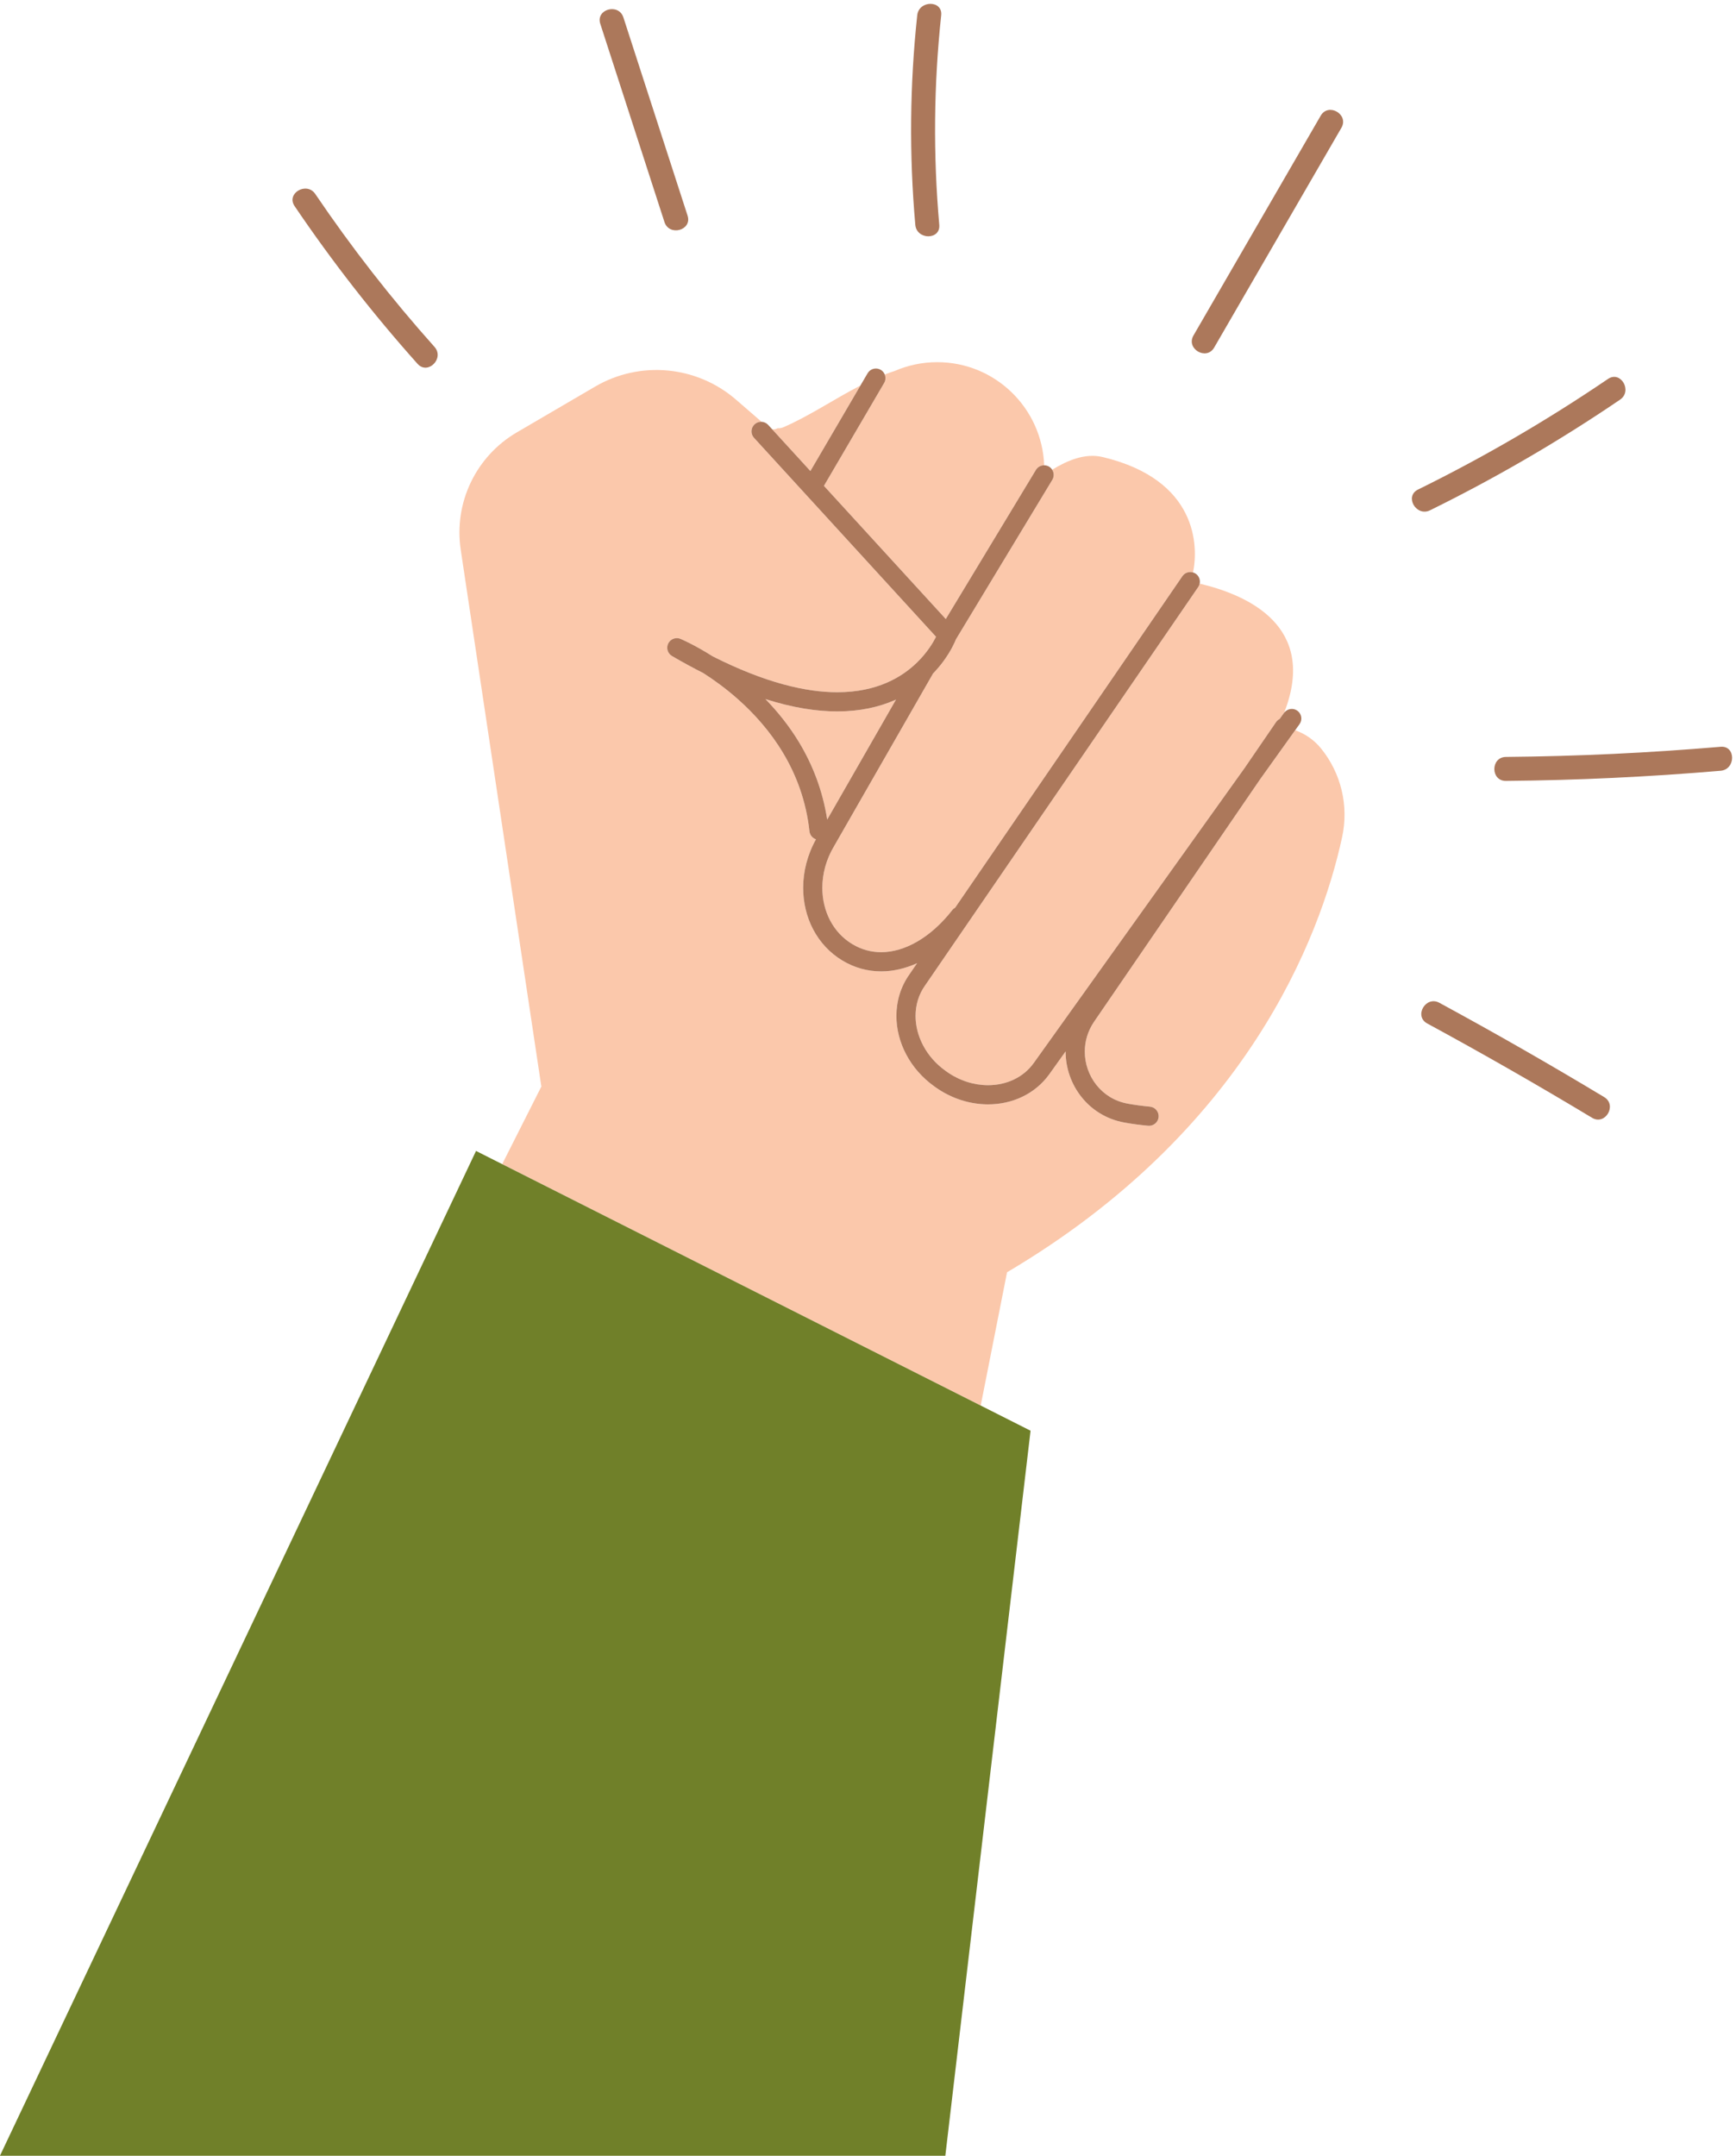 <?xml version="1.0" encoding="UTF-8" standalone="no"?><svg xmlns="http://www.w3.org/2000/svg" xmlns:xlink="http://www.w3.org/1999/xlink" fill="#000000" height="1682" preserveAspectRatio="xMidYMid meet" version="1" viewBox="384.8 218.2 1354.8 1682.0" width="1354.8" zoomAndPan="magnify"><g><g id="change1_1"><path d="M 1056.309 518.969 C 1035.77 529.551 1016.039 543.012 995.988 551.609 C 994.492 552.25 993.039 552.422 991.66 552.309 L 991.445 552.422 C 990.188 553.121 988.773 553.32 987.414 553.121 L 1017.238 585.711 L 1056.309 518.969" fill="#fbc8ab"/></g><g id="change1_2"><path d="M 1083.051 764.48 C 1070.891 769.789 1056.012 773.262 1038.191 773.25 C 1022.012 773.25 1003.449 770.41 982.156 763.629 C 991.484 773.238 1000.57 784.379 1008.398 797.328 C 1018.699 814.391 1026.781 834.5 1030.359 857.66 L 1084.078 763.98 C 1083.719 764.141 1083.41 764.32 1083.051 764.48" fill="#fbc8ab"/></g><g id="change1_3"><path d="M 1395.57 787.941 L 1368.422 825.898 L 1238.691 1015.27 C 1233.672 1022.621 1231.398 1030.68 1231.391 1038.641 C 1231.379 1048.09 1234.648 1057.379 1240.461 1064.699 C 1246.289 1072.02 1254.539 1077.379 1264.898 1079.27 C 1270.102 1080.219 1275.859 1081.012 1282.238 1081.621 C 1286.352 1082.012 1289.371 1085.672 1288.98 1089.781 C 1288.578 1093.898 1284.93 1096.91 1280.82 1096.52 C 1274.059 1095.879 1267.879 1095.031 1262.23 1094 C 1248.219 1091.469 1236.641 1084 1228.738 1074 C 1220.809 1064.012 1216.43 1051.512 1216.422 1038.641 C 1216.422 1038.602 1216.43 1038.551 1216.43 1038.5 L 1203.75 1056.238 C 1198.18 1064.031 1190.84 1069.98 1182.59 1073.922 C 1174.352 1077.871 1165.211 1079.84 1155.879 1079.84 C 1141.852 1079.828 1127.352 1075.379 1114.699 1066.34 L 1113.891 1065.762 C 1094.949 1052.191 1084.379 1031.422 1084.359 1010.809 C 1084.352 999.441 1087.641 988.078 1094.57 978.359 L 1094.559 978.359 L 1100.512 969.691 C 1091.41 973.801 1081.941 976.07 1072.449 976.07 C 1062.039 976.078 1051.68 973.32 1042.211 967.609 C 1032.23 961.609 1024.52 953.09 1019.371 943.27 C 1014.219 933.441 1011.602 922.301 1011.602 910.879 C 1011.59 898.191 1014.879 885.121 1021.59 873.031 C 1018.898 872.129 1016.84 869.75 1016.512 866.75 C 1013.93 843.121 1006.262 822.98 996.074 805.891 C 985.895 788.801 973.184 774.781 960.641 763.672 C 951.121 755.23 941.711 748.48 933.633 743.328 C 925.777 739.34 917.668 734.961 909.223 730.02 C 905.828 728.039 904.551 723.738 906.301 720.219 C 908.051 716.711 912.254 715.141 915.879 716.648 C 916.176 716.781 926.551 721.129 941.031 730.301 C 982.043 751.02 1013.91 758.301 1038.191 758.289 C 1053.828 758.281 1066.398 755.328 1076.59 750.969 C 1086.77 746.602 1094.602 740.809 1100.59 734.949 C 1108.43 727.289 1113.02 719.539 1115.301 715.031 L 973.246 559.809 L 973.25 559.809 C 970.457 556.762 970.668 552.031 973.719 549.238 C 975.246 547.84 977.195 547.199 979.113 547.281 L 959.242 530.059 C 928.527 503.441 884.27 499.328 849.184 519.852 L 788.156 555.531 C 756.203 574.211 738.852 610.469 744.352 647.07 L 807.133 1065.031 L 807.359 1065.77 L 776.711 1126.469 L 1150.16 1314.82 L 1170.711 1210.82 C 1356.699 1101.02 1415.09 950.5 1432.219 871.301 C 1437.5 846.93 1431.48 821.5 1415.75 802.148 C 1410.43 795.59 1403.422 790.711 1395.57 787.941" fill="#fbc8ab"/></g><g id="change1_4"><path d="M 1206.051 592.559 L 1130.871 716.922 C 1129.969 719.199 1126.98 726.148 1120.719 734.57 C 1118.57 737.469 1115.969 740.551 1112.98 743.648 L 1035.91 878.059 L 1035.828 878.199 C 1029.531 888.66 1026.559 900.02 1026.559 910.879 C 1026.559 920.012 1028.672 928.762 1032.629 936.32 C 1036.602 943.879 1042.379 950.238 1049.922 954.781 C 1057.129 959.109 1064.641 961.09 1072.449 961.102 C 1081.602 961.102 1091.25 958.301 1100.77 952.75 C 1110.281 947.211 1119.621 938.941 1127.949 928.289 C 1128.59 927.469 1129.371 926.828 1130.219 926.359 L 1307.559 667.738 C 1309.441 665 1312.82 663.941 1315.852 664.84 C 1320.129 644.32 1319.512 592.578 1245.5 574.82 C 1231.539 571.469 1217.789 577.461 1205.93 584.672 C 1207.41 587 1207.57 590.039 1206.051 592.559" fill="#fbc8ab"/></g><g id="change1_5"><path d="M 1106.91 986.82 L 1106.82 986.941 C 1101.762 994.031 1099.328 1002.238 1099.32 1010.809 C 1099.301 1026.25 1107.41 1042.73 1122.602 1053.578 L 1123.41 1054.16 C 1133.539 1061.41 1145.012 1064.871 1155.879 1064.871 C 1163.102 1064.871 1170.039 1063.34 1176.129 1060.422 C 1182.238 1057.488 1187.512 1053.199 1191.57 1047.531 L 1356.09 817.43 L 1380.672 781.551 C 1381.398 780.48 1382.379 779.691 1383.461 779.141 L 1386.828 774.43 C 1386.941 774.281 1387.09 774.148 1387.211 774.012 C 1387.289 773.73 1387.301 773.441 1387.398 773.16 C 1412.648 707.012 1359.109 682.559 1321.039 673.559 C 1320.84 674.48 1320.469 675.379 1319.898 676.211 L 1106.91 986.82" fill="#fbc8ab"/></g><g id="change1_6"><path d="M 1074.82 516.98 L 1027.809 597.27 L 1122.91 701.172 L 1193.25 584.809 C 1194.66 582.469 1197.148 581.211 1199.699 581.23 C 1198.012 536.52 1161.328 500.762 1116.211 500.762 C 1104.391 500.762 1093.16 503.238 1082.961 507.66 C 1080.379 508.469 1077.809 509.398 1075.262 510.379 C 1076.109 512.461 1076.039 514.891 1074.82 516.98" fill="#fbc8ab"/></g><g id="change2_1"><path d="M 1030.359 857.66 C 1026.781 834.5 1018.699 814.391 1008.398 797.328 C 1000.57 784.379 991.484 773.238 982.156 763.629 C 1003.449 770.41 1022.012 773.25 1038.191 773.25 C 1056.012 773.262 1070.891 769.789 1083.051 764.48 C 1083.41 764.32 1083.719 764.141 1084.078 763.98 Z M 973.719 549.238 C 970.668 552.031 970.457 556.762 973.25 559.809 L 973.246 559.809 L 1115.301 715.031 C 1113.02 719.539 1108.43 727.289 1100.59 734.949 C 1094.602 740.809 1086.77 746.602 1076.59 750.969 C 1066.398 755.328 1053.828 758.281 1038.191 758.289 C 1013.91 758.301 982.043 751.02 941.031 730.301 C 926.551 721.129 916.176 716.781 915.879 716.648 C 912.254 715.141 908.051 716.711 906.301 720.219 C 904.551 723.738 905.828 728.039 909.223 730.02 C 917.668 734.961 925.777 739.34 933.633 743.328 C 941.711 748.48 951.121 755.23 960.641 763.672 C 973.184 774.781 985.895 788.801 996.074 805.891 C 1006.262 822.98 1013.93 843.121 1016.512 866.75 C 1016.84 869.75 1018.898 872.129 1021.59 873.031 C 1014.879 885.121 1011.59 898.191 1011.602 910.879 C 1011.602 922.301 1014.219 933.441 1019.371 943.27 C 1024.52 953.09 1032.23 961.609 1042.211 967.609 C 1051.68 973.32 1062.039 976.078 1072.449 976.07 C 1081.941 976.07 1091.41 973.801 1100.512 969.691 L 1094.559 978.359 L 1094.57 978.359 C 1087.641 988.078 1084.352 999.441 1084.359 1010.809 C 1084.379 1031.422 1094.949 1052.191 1113.891 1065.762 L 1114.699 1066.34 C 1127.352 1075.379 1141.852 1079.828 1155.879 1079.84 C 1165.211 1079.84 1174.352 1077.871 1182.59 1073.922 C 1190.84 1069.98 1198.18 1064.031 1203.75 1056.238 L 1216.43 1038.5 C 1216.43 1038.551 1216.422 1038.602 1216.422 1038.641 C 1216.43 1051.512 1220.809 1064.012 1228.738 1074 C 1236.641 1084 1248.219 1091.469 1262.23 1094 C 1267.879 1095.031 1274.059 1095.879 1280.82 1096.52 C 1284.93 1096.91 1288.578 1093.898 1288.98 1089.781 C 1289.371 1085.672 1286.352 1082.012 1282.238 1081.621 C 1275.859 1081.012 1270.102 1080.219 1264.898 1079.27 C 1254.539 1077.379 1246.289 1072.02 1240.461 1064.699 C 1234.648 1057.379 1231.379 1048.09 1231.391 1038.641 C 1231.398 1030.68 1233.672 1022.621 1238.691 1015.27 L 1368.422 825.898 L 1395.57 787.941 L 1399 783.141 C 1401.398 779.781 1400.629 775.109 1397.27 772.699 C 1394.059 770.41 1389.691 771.039 1387.211 774.012 C 1387.09 774.148 1386.941 774.281 1386.828 774.43 L 1383.461 779.141 C 1382.379 779.691 1381.398 780.48 1380.672 781.551 L 1356.09 817.43 L 1191.57 1047.531 C 1187.512 1053.199 1182.238 1057.488 1176.129 1060.422 C 1170.039 1063.34 1163.102 1064.871 1155.879 1064.871 C 1145.012 1064.871 1133.539 1061.41 1123.41 1054.16 L 1122.602 1053.578 C 1107.41 1042.73 1099.301 1026.25 1099.32 1010.809 C 1099.328 1002.238 1101.762 994.031 1106.82 986.941 L 1106.91 986.82 L 1319.898 676.211 C 1320.469 675.379 1320.84 674.48 1321.039 673.559 C 1321.66 670.68 1320.551 667.578 1317.969 665.809 C 1317.301 665.352 1316.578 665.051 1315.852 664.84 C 1312.82 663.941 1309.441 665 1307.559 667.738 L 1130.219 926.359 C 1129.371 926.828 1128.59 927.469 1127.949 928.289 C 1119.621 938.941 1110.281 947.211 1100.77 952.75 C 1091.25 958.301 1081.602 961.102 1072.449 961.102 C 1064.641 961.09 1057.129 959.109 1049.922 954.781 C 1042.379 950.238 1036.602 943.879 1032.629 936.32 C 1028.672 928.762 1026.559 920.012 1026.559 910.879 C 1026.559 900.02 1029.531 888.66 1035.828 878.199 L 1035.91 878.059 L 1112.98 743.648 C 1115.969 740.551 1118.57 737.469 1120.719 734.57 C 1126.98 726.148 1129.969 719.199 1130.871 716.922 L 1206.051 592.559 C 1207.57 590.039 1207.41 587 1205.93 584.672 C 1205.328 583.73 1204.539 582.898 1203.52 582.281 C 1202.32 581.559 1201.012 581.238 1199.699 581.23 C 1197.148 581.211 1194.66 582.469 1193.25 584.809 L 1122.91 701.172 L 1027.809 597.27 L 1074.82 516.98 C 1076.039 514.891 1076.109 512.461 1075.262 510.379 C 1074.66 508.91 1073.621 507.602 1072.141 506.738 C 1068.57 504.648 1063.988 505.852 1061.898 509.41 L 1056.309 518.969 L 1017.238 585.711 L 987.414 553.121 L 984.289 549.711 C 982.898 548.18 981.023 547.371 979.113 547.281 C 977.195 547.199 975.246 547.84 973.719 549.238" fill="#ac785b"/></g><g id="change3_1"><path d="M 756.301 1116.172 L 384.762 1900.129 L 1122.551 1900.129 L 1189.059 1334.449 L 1150.16 1314.82 L 776.711 1126.469 L 756.301 1116.172" fill="#708029"/></g><g id="change2_2"><path d="M 1332.359 489.367 C 1365.461 432.219 1398.559 375.062 1431.66 317.902 C 1437.703 307.465 1421.543 298.031 1415.5 308.461 C 1382.414 365.617 1349.301 422.777 1316.211 479.934 C 1310.16 490.363 1326.316 499.797 1332.359 489.367" fill="#ac785b"/></g><g id="change2_3"><path d="M 1117.816 393.598 C 1112.996 339.051 1113.504 284.578 1119.316 230.137 C 1120.594 218.176 1101.875 218.27 1100.617 230.137 C 1094.797 284.578 1094.297 339.051 1099.117 393.598 C 1100.164 405.488 1118.887 405.605 1117.816 393.598" fill="#ac785b"/></g><g id="change2_4"><path d="M 903.348 391.426 C 907.043 402.832 925.109 397.945 921.391 386.441 C 904.699 334.902 888.004 283.359 871.316 231.82 C 867.629 220.41 849.555 225.285 853.277 236.789 C 869.969 288.328 886.656 339.883 903.348 391.426" fill="#ac785b"/></g><g id="change2_5"><path d="M 710.648 502.059 C 718.688 511.055 731.883 497.789 723.879 488.836 C 690.191 451.145 659.199 411.41 630.852 369.559 C 624.137 359.645 607.918 368.996 614.695 378.996 C 643.934 422.16 675.906 463.191 710.648 502.059" fill="#ac785b"/></g><g id="change2_6"><path d="M 1500.867 616.316 C 1552.297 590.996 1601.711 562.23 1649.109 530.02 C 1659.016 523.289 1649.66 507.066 1639.676 513.867 C 1592.266 546.078 1542.852 574.844 1491.422 600.164 C 1480.625 605.477 1490.09 621.621 1500.867 616.316" fill="#ac785b"/></g><g id="change2_7"><path d="M 1727.594 800.844 C 1671.844 805.602 1615.992 808.25 1560.047 808.762 C 1548.012 808.879 1547.977 827.586 1560.047 827.469 C 1615.992 826.957 1671.844 824.312 1727.594 819.551 C 1739.496 818.535 1739.602 799.816 1727.594 800.844" fill="#ac785b"/></g><g id="change2_8"><path d="M 1636.719 1074.152 C 1594.379 1048.66 1551.516 1024.137 1508.078 1000.574 C 1497.496 994.832 1488.027 1010.969 1498.641 1016.73 C 1542.066 1040.293 1584.941 1064.828 1627.27 1090.309 C 1637.617 1096.543 1647.035 1080.379 1636.719 1074.152" fill="#ac785b"/></g></g></svg>